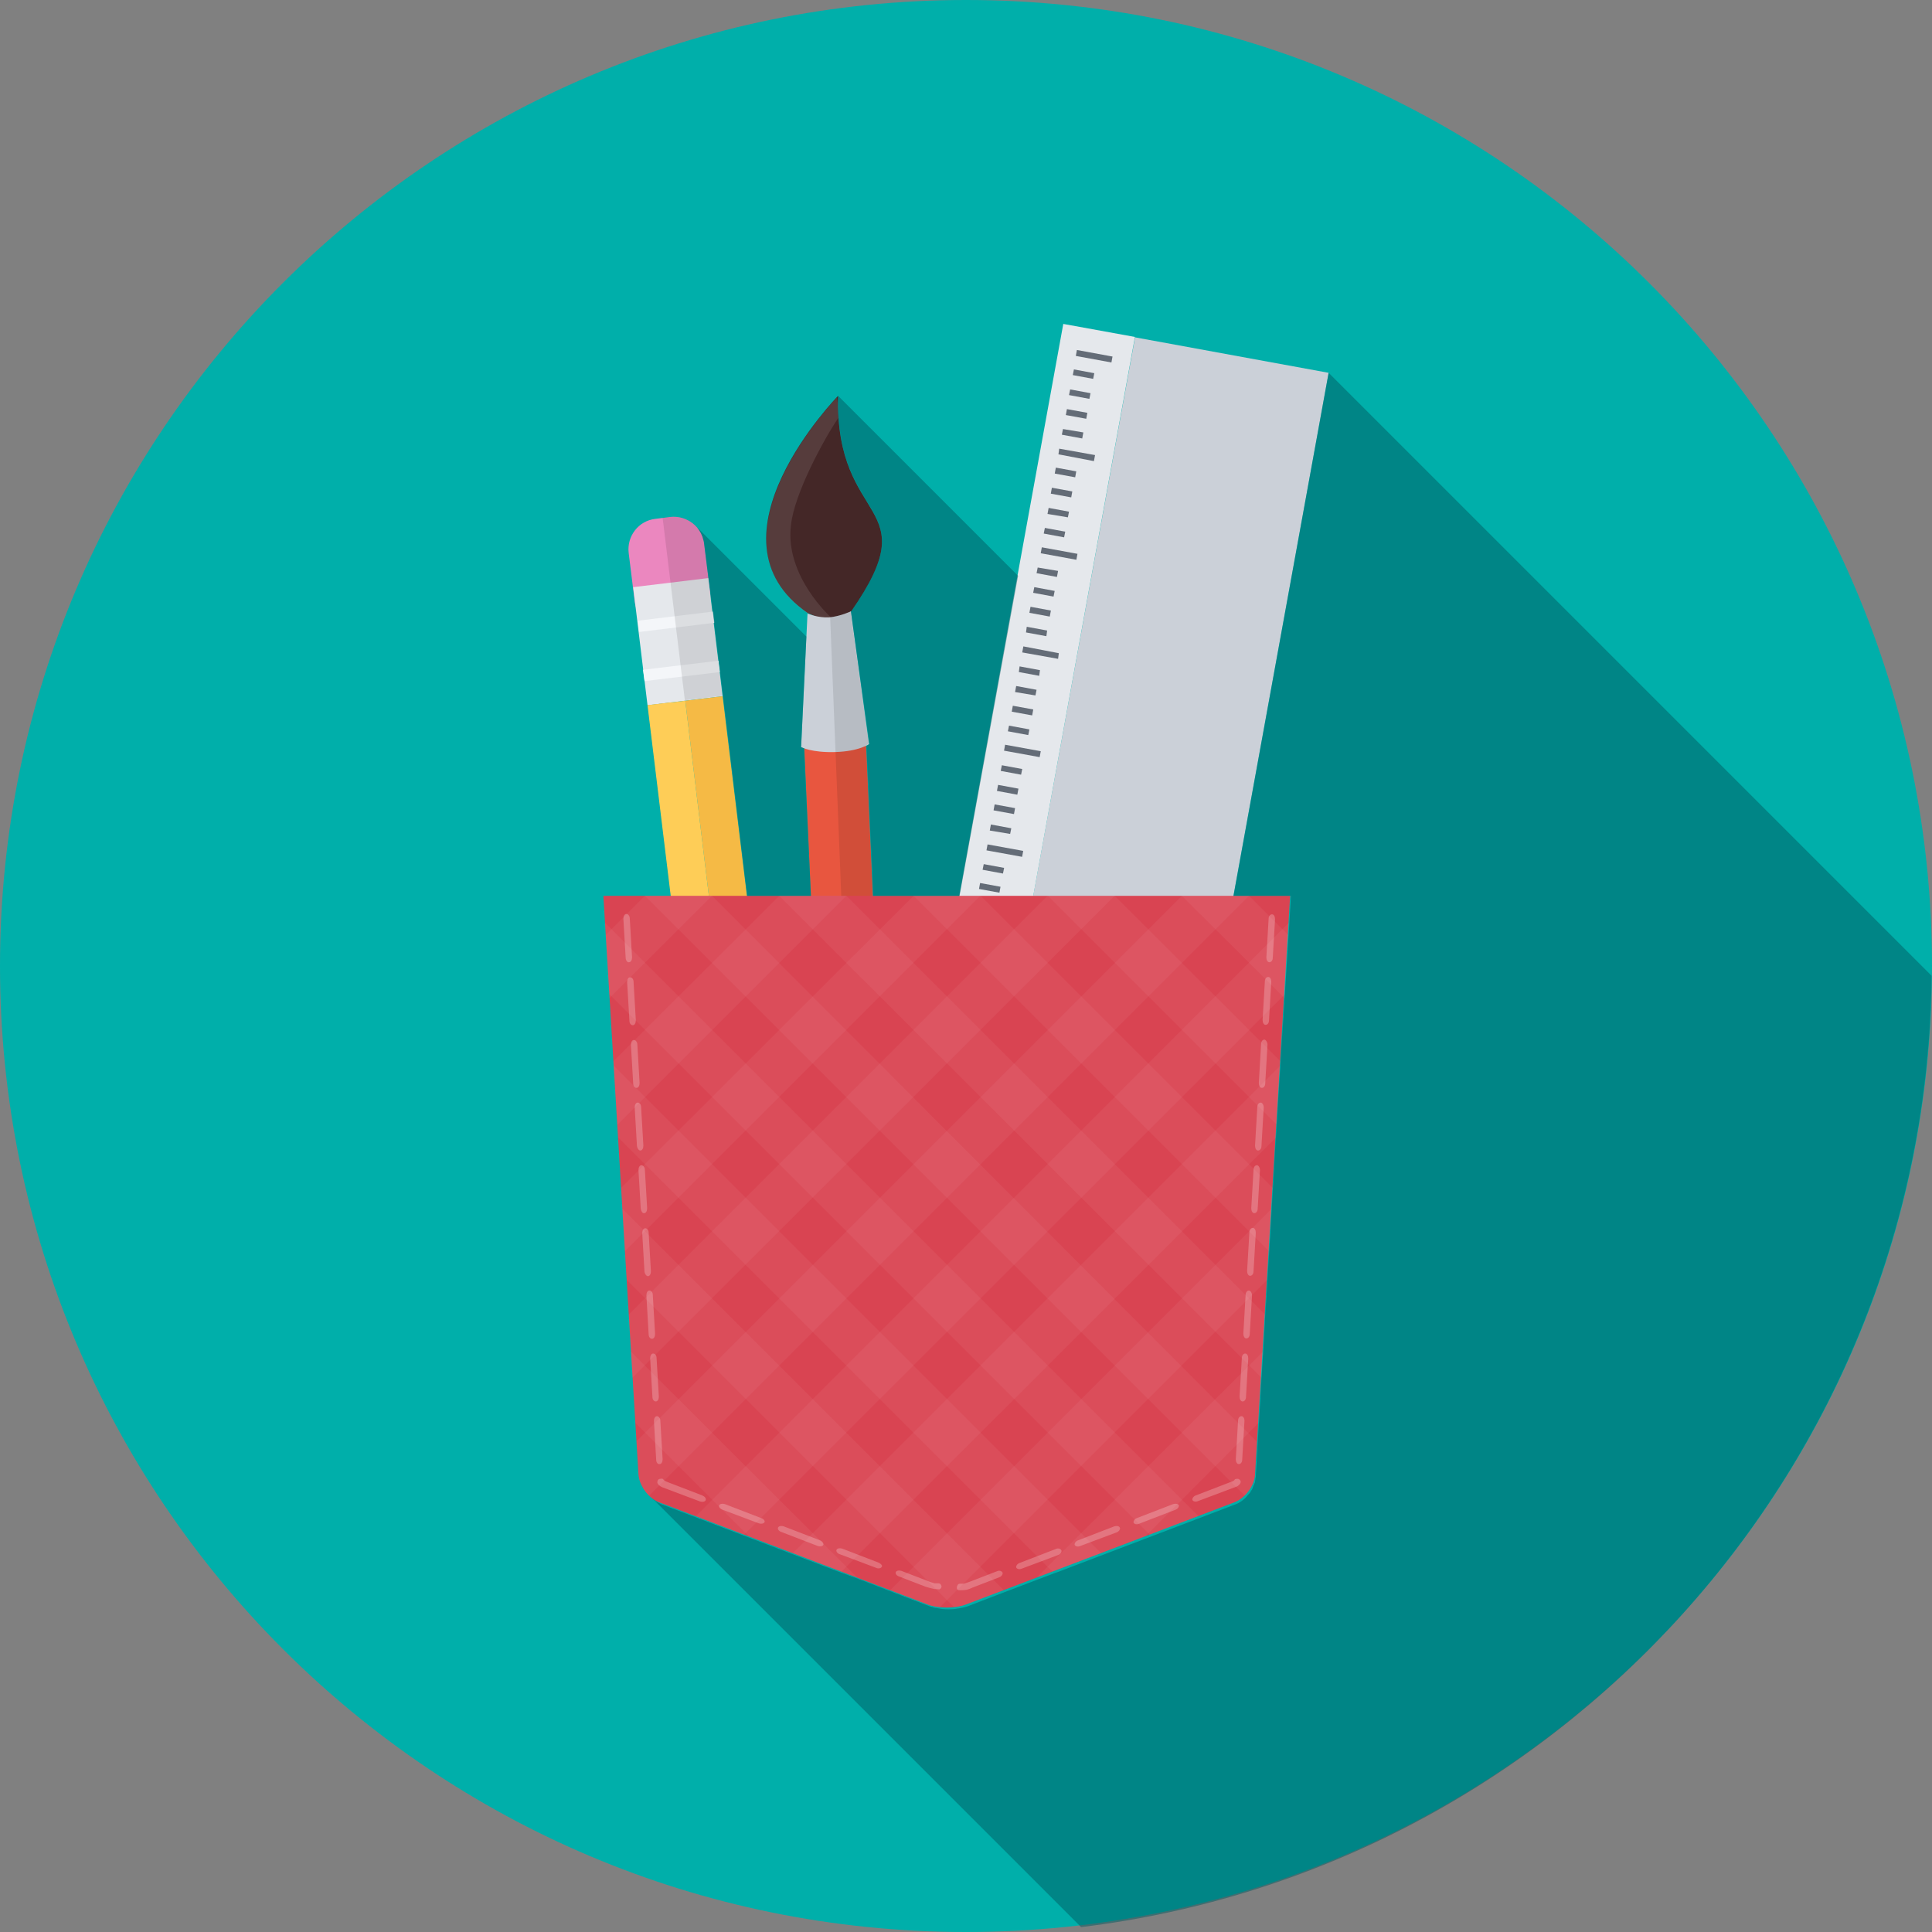 <?xml version="1.0" encoding="utf-8"?>
<!-- Generator: Adobe Illustrator 24.2.1, SVG Export Plug-In . SVG Version: 6.00 Build 0)  -->
<svg version="1.1" id="Слой_1" xmlns="http://www.w3.org/2000/svg" xmlns:xlink="http://www.w3.org/1999/xlink" x="0px" y="0px"
	 viewBox="0 0 512 512" style="enable-background:new 0 0 512 512;" xml:space="preserve">
<rect x="0" y="0" width="512" height="512" fill="#808080" stroke="none"/>
<style type="text/css">
	.st0{fill:#00AFAA;}
	.st1{fill:#442727;}
	.st2{opacity:0.1;fill:#FFFFFF;enable-background:new    ;}
	.st3{fill:#E8563F;}
	.st4{fill:#CBD0D8;}
	.st5{opacity:0.1;enable-background:new    ;}
	.st6{fill:#E5E8EC;}
	.st7{fill:#646C77;}
	.st8{fill:#EB87BF;}
	.st9{fill:#F5BA45;}
	.st10{fill:#FECD57;}
	.st11{fill:#F4F6F9;}
	.st12{fill:#D94452;}
	.st13{opacity:5.000000e-02;}
	.st14{fill:#FFFFFF;}
	.st15{opacity:0.23;}
	.st16{opacity:0.5;fill:#005D63;enable-background:new    ;}
</style>
<path class="st0" d="M512,256c0,141.4-114.6,256-256,256C114.6,512,0,397.4,0,256C0,114.6,114.6,0,256,0C397.4,0,512,114.6,512,256z
	"/>
<g id="Designer">
	<g>
		<path class="st1" d="M222.1,104.9c0,0-36.9,37.8-8,57.6l5.9,2.6l5.6-3.1C246.1,132.5,221.3,139.8,222.1,104.9z"/>
		<path class="st2" d="M222.2,110.7c-0.1-1-0.1-2.1-0.1-3.2c-0.1-0.6-0.2-1.4-0.3-2.2c-3.6,3.9-34.9,38.6-7.7,57.3
			c0,0,4.6,2.6,5.4,2.4c0.7-0.2,0.8-1.2,0.7-1.4c0,0-12.2-10.9-10.6-24.3C210.4,130.9,218.5,116.1,222.2,110.7
			C222.2,110.7,222.2,110.7,222.2,110.7z"/>
		
			<rect x="215" y="197.5" transform="matrix(0.999 -4.499942e-02 4.499942e-02 0.999 -10.55 10.288)" class="st3" width="16.4" height="84"/>
		<path class="st4" d="M225.5,162c0,0-2.7,1.3-5.7,1.6c-3,0.2-5.8-1-5.8-1l-1.7,35.4c0,0,2.8,1.5,9.1,1.3c6.3-0.2,8.9-2.1,8.9-2.1
			L225.5,162z"/>
		<path class="st5" d="M224.7,281.4l8.6-0.4l-3.8-83.5c0.5-0.3,0.8-0.4,0.8-0.4l-4.9-35.1c0,0-2.5,1.2-5.4,1.5L224.7,281.4z"/>
	</g>
	<g>
		<polygon class="st4" points="297.6,398.2 246.2,388.9 300.8,89.4 352.1,98.8 		"/>
		<g>
			
				<rect x="111.9" y="227.8" transform="matrix(0.179 -0.984 0.984 0.179 -16.873 454.605)" class="st6" width="304.3" height="19.3"/>
			<g>
				
					<rect x="289.3" y="89.5" transform="matrix(0.181 -0.983 0.983 0.181 144.76 362.506)" class="st7" width="1.6" height="9.6"/>
				<polygon class="st7" points="290,98.9 284.6,97.9 284.3,99.4 289.7,100.4 				"/>
				<polygon class="st7" points="289,104.2 283.6,103.2 283.3,104.7 288.7,105.7 				"/>
				
					<rect x="284.4" y="106.9" transform="matrix(0.179 -0.984 0.984 0.179 126.361 370.707)" class="st7" width="1.6" height="5.5"/>
				<polygon class="st7" points="287.1,114.6 281.7,113.7 281.4,115.2 286.8,116.2 				"/>
				<polygon class="st7" points="280.5,120.4 289.9,122.2 290.2,120.6 280.7,118.9 				"/>
				
					<rect x="281.6" y="122.7" transform="matrix(0.18 -0.984 0.984 0.18 108.096 380.507)" class="st7" width="1.6" height="5.5"/>
				
					<rect x="280.6" y="127.9" transform="matrix(0.179 -0.984 0.984 0.179 102.392 384.043)" class="st7" width="1.6" height="5.5"/>
				<polygon class="st7" points="283.3,135.6 277.9,134.6 277.6,136.2 283,137.1 				"/>
				<polygon class="st7" points="282.3,140.9 276.9,139.9 276.6,141.4 282,142.4 				"/>
				
					<rect x="279.8" y="141.9" transform="matrix(0.18 -0.984 0.984 0.18 85.811 396.397)" class="st7" width="1.6" height="9.6"/>
				<polygon class="st7" points="280.4,151.3 275,150.4 274.7,151.9 280.1,152.9 				"/>
				<polygon class="st7" points="279.5,156.6 274.1,155.6 273.8,157.1 279.2,158.1 				"/>
				<polygon class="st7" points="278.5,161.8 273.1,160.8 272.8,162.4 278.2,163.4 				"/>
				<polygon class="st7" points="277.5,167.1 272.1,166.1 271.9,167.6 277.3,168.6 				"/>
				<polygon class="st7" points="270.9,172.9 280.4,174.6 280.6,173.1 271.2,171.3 				"/>
				<polygon class="st7" points="275.6,177.6 270.2,176.6 270,178.1 275.4,179.1 				"/>
				<polygon class="st7" points="274.7,182.8 269.3,181.8 269,183.4 274.4,184.3 				"/>
				
					<rect x="270.1" y="185.6" transform="matrix(0.179 -0.984 0.984 0.179 37.146 421.159)" class="st7" width="1.6" height="5.5"/>
				<polygon class="st7" points="272.8,193.3 267.4,192.3 267.1,193.8 272.5,194.8 				"/>
				
					<rect x="270.2" y="194.4" transform="matrix(0.179 -0.984 0.984 0.179 26.422 430.013)" class="st7" width="1.6" height="9.6"/>
				<polygon class="st7" points="270.9,203.8 265.5,202.8 265.2,204.3 270.6,205.3 				"/>
				<polygon class="st7" points="269.9,209 264.5,208 264.2,209.6 269.6,210.6 				"/>
				
					<rect x="265.3" y="211.8" transform="matrix(0.18 -0.984 0.984 0.18 7.139 437.68)" class="st7" width="1.6" height="5.5"/>
				<polygon class="st7" points="268,219.5 262.6,218.5 262.3,220.1 267.7,221 				"/>
				
					<rect x="265.4" y="220.6" transform="matrix(0.179 -0.984 0.984 0.179 -3.151 447.018)" class="st7" width="1.6" height="9.6"/>
				<polygon class="st7" points="266.1,230 260.7,229 260.4,230.5 265.8,231.5 				"/>
				
					<rect x="261.5" y="232.8" transform="matrix(0.18 -0.984 0.984 0.18 -16.7 450.995)" class="st7" width="1.6" height="5.5"/>
				
					<rect x="260.6" y="238" transform="matrix(0.18 -0.984 0.984 0.18 -22.57 454.473)" class="st7" width="1.6" height="5.5"/>
				<polygon class="st7" points="263.2,245.7 257.8,244.7 257.5,246.3 262.9,247.3 				"/>
				
					<rect x="260.7" y="246.8" transform="matrix(0.179 -0.984 0.984 0.179 -32.957 463.708)" class="st7" width="1.6" height="9.6"/>
				
					<rect x="257.7" y="253.8" transform="matrix(0.179 -0.984 0.984 0.179 -40.232 464.772)" class="st7" width="1.6" height="5.5"/>
				
					<rect x="256.7" y="259" transform="matrix(0.18 -0.984 0.984 0.18 -46.336 467.913)" class="st7" width="1.6" height="5.5"/>
				<polygon class="st7" points="259.4,266.7 254,265.7 253.7,267.2 259.1,268.2 				"/>
				<polygon class="st7" points="258.4,271.9 253,271 252.8,272.5 258.2,273.5 				"/>
				<polygon class="st7" points="251.8,277.7 261.3,279.5 261.5,277.9 252.1,276.2 				"/>
				
					<rect x="252.9" y="280" transform="matrix(0.179 -0.984 0.984 0.179 -69.955 481.57)" class="st7" width="1.6" height="5.5"/>
				<polygon class="st7" points="255.6,287.7 250.2,286.7 249.9,288.2 255.3,289.2 				"/>
				
					<rect x="251" y="290.5" transform="matrix(0.18 -0.984 0.984 0.18 -81.993 488.071)" class="st7" width="1.6" height="5.5"/>
				<polygon class="st7" points="253.7,298.2 248.3,297.2 248,298.7 253.4,299.7 				"/>
				<polygon class="st7" points="247,304 256.5,305.7 256.8,304.1 247.3,302.4 				"/>
				
					<rect x="248.1" y="306.2" transform="matrix(0.18 -0.984 0.984 0.18 -99.737 498.213)" class="st7" width="1.6" height="5.5"/>
				
					<rect x="247.2" y="311.4" transform="matrix(0.179 -0.984 0.984 0.179 -105.532 501.833)" class="st7" width="1.6" height="5.5"/>
				
					<rect x="246.2" y="316.7" transform="matrix(0.179 -0.984 0.984 0.179 -111.556 505.109)" class="st7" width="1.6" height="5.5"/>
				<polygon class="st7" points="248.9,324.4 243.5,323.4 243.2,324.9 248.6,325.9 				"/>
				<polygon class="st7" points="242.2,330.2 251.7,331.9 252,330.4 242.5,328.6 				"/>
				<polygon class="st7" points="247,334.9 241.6,333.9 241.3,335.4 246.7,336.4 				"/>
				<polygon class="st7" points="246,340.1 240.6,339.1 240.3,340.7 245.7,341.6 				"/>
				
					<rect x="241.4" y="342.9" transform="matrix(0.179 -0.984 0.984 0.179 -141.14 522.18)" class="st7" width="1.6" height="5.5"/>
				
					<rect x="240.5" y="348.1" transform="matrix(0.179 -0.984 0.984 0.179 -147.205 525.31)" class="st7" width="1.6" height="5.5"/>
				
					<rect x="241.6" y="351.7" transform="matrix(0.179 -0.984 0.984 0.179 -151.819 530.979)" class="st7" width="1.6" height="9.6"/>
				<polygon class="st7" points="236.5,361.6 241.9,362.6 242.2,361.1 236.8,360.1 				"/>
				
					<rect x="237.6" y="363.9" transform="matrix(0.179 -0.984 0.984 0.179 -164.915 535.658)" class="st7" width="1.6" height="5.5"/>
				
					<rect x="236.7" y="369.1" transform="matrix(0.179 -0.984 0.984 0.179 -170.962 538.721)" class="st7" width="1.6" height="5.5"/>
				<polygon class="st7" points="233.6,377.4 239,378.4 239.3,376.8 233.9,375.8 				"/>
			</g>
		</g>
	</g>
	<g>
		<path class="st8" d="M188.2,157c0.5,4.4-2.6,8.5-7.1,9l-3.9,0.5c-4.4,0.5-8.5-2.6-9-7.1l-1.6-12.9c-0.5-4.4,2.6-8.5,7.1-9l3.9-0.5
			c4.4-0.5,8.5,2.6,9,7.1L188.2,157z"/>
		<polygon class="st6" points="187.7,153.2 167.8,155.6 171.6,186.9 191.5,184.5 		"/>
		<polygon class="st9" points="208.8,326.6 198.8,327.8 181.6,185.7 191.5,184.5 		"/>
		
			<rect x="180.2" y="186" transform="matrix(0.993 -0.121 0.121 0.993 -29.728 23.994)" class="st9" width="6.3" height="143.2"/>
		<polygon class="st10" points="198.8,327.8 188.9,329 171.6,186.9 181.6,185.7 		"/>
		<polygon class="st11" points="190.8,178.1 170.8,180.5 170.4,177.5 190.4,175.1 		"/>
		
			<rect x="169" y="163.3" transform="matrix(0.993 -0.121 0.121 0.993 -18.568 22.793)" class="st11" width="20.1" height="3"/>
		<path class="st5" d="M177.6,137l-2,0.2l5.9,48.4l10-1.2l-3.3-27.4l-1.6-13C186.1,139.6,182.1,136.5,177.6,137z"/>
	</g>
	<g>
		<path class="st12" d="M159.9,237.4l9.3,153.3c0.2,3,2.6,6.3,5.4,7.4l71.2,27.1c2.8,1.1,7.4,1.1,10.2,0l71.2-27.1
			c2.8-1.1,5.3-4.4,5.4-7.4l9.3-153.3L159.9,237.4L159.9,237.4z"/>
		<g class="st13">
			<polygon class="st14" points="188.7,237.4 170.9,237.4 160.5,247.8 161,255.8 161.5,264.5 			"/>
			<polygon class="st14" points="206.5,237.4 162.5,281.3 162.9,286.5 163.6,298.1 224.3,237.4 			"/>
			<polygon class="st14" points="242.1,237.4 164.6,314.8 165.6,331.6 259.8,237.4 			"/>
			<polygon class="st14" points="277.6,237.4 166.6,348.4 167.6,365.1 295.4,237.4 			"/>
			<path class="st14" d="M169.3,391.6c0,0.2,0.1,0.3,0.1,0.5c0,0.1,0,0.1,0.1,0.2c0.1,0.5,0.3,0.9,0.6,1.4c0,0,0,0.1,0.1,0.1
				c0.1,0.2,0.2,0.4,0.3,0.6c0,0,0,0,0,0.1c0.4,0.7,0.9,1.3,1.5,1.9l0,0l159-159h-17.8L168.7,381.9l0.5,8.8c0,0.2,0,0.5,0.1,0.7
				C169.3,391.4,169.3,391.5,169.3,391.6z"/>
			<polygon class="st14" points="197.2,406.7 340.5,263.5 341.6,244.5 184.4,401.8 			"/>
			<polygon class="st14" points="223,416.5 338.2,301.4 339.3,282.4 210.1,411.6 			"/>
			<path class="st14" d="M337,320.3L235.9,421.4l9.9,3.8c1,0.4,2.1,0.6,3.3,0.7l86.7-86.7L337,320.3z"/>
			<polygon class="st14" points="303.6,407.1 333.5,377.1 334.7,358.2 274.8,418 			"/>
		</g>
		<g class="st13">
			<polygon class="st14" points="340.4,264.5 341.4,247.8 331,237.4 313.2,237.4 			"/>
			<polygon class="st14" points="295.4,237.4 277.7,237.4 338.4,298.1 338.4,297.8 339.4,281.3 			"/>
			<polygon class="st14" points="336.3,331.6 337.3,314.8 259.9,237.4 242.1,237.4 			"/>
			<polygon class="st14" points="224.3,237.4 206.5,237.4 334.3,365.1 334.9,355.2 335.2,350 335.3,348.4 			"/>
			<path class="st14" d="M188.7,237.4h-17.8l159,159l0,0l0,0c0.6-0.6,1.1-1.2,1.5-1.9c0,0,0,0,0,0c0,0,0,0,0,0
				c0.1-0.2,0.2-0.4,0.3-0.6c0,0,0-0.1,0-0.1c0,0,0,0,0,0c0.2-0.5,0.4-0.9,0.6-1.4c0-0.1,0-0.1,0-0.2c0,0,0,0,0,0
				c0.1-0.2,0.1-0.3,0.1-0.5c0-0.1,0-0.1,0-0.2c0-0.2,0.1-0.5,0.1-0.7l0.5-8.8L188.7,237.4z"/>
			<polygon class="st14" points="161.5,263.5 304.7,406.7 317.6,401.8 160.3,244.5 			"/>
			<polygon class="st14" points="163.8,301.4 278.9,416.5 291.8,411.6 162.6,282.4 			"/>
			<path class="st14" d="M164.9,320.3l1.2,18.9l86.7,86.7c1.2-0.1,2.4-0.4,3.3-0.7l9.9-3.8L164.9,320.3z"/>
			<polygon class="st14" points="198.4,407.1 227.1,418 167.2,358.2 168.4,377.1 			"/>
		</g>
		<g class="st15">
			<path class="st14" d="M248.8,419.6c0,0,0,0-0.3,0c-0.8,0-0.8,0-0.8,0c-0.3-0.1-1.1-0.3-1.8-0.6l-7-2.7c-0.6-0.2-1.3-0.1-1.5,0.3
				c-0.2,0.4,0.2,1,0.9,1.2l7,2.7c0.6,0.2,1.8,0.5,2.3,0.6c0.5,0,1.1,0.1,1.3,0.1c0.2,0,0.7-0.4,0.6-0.9
				C249.4,419.9,249.1,419.6,248.8,419.6z"/>
			<path class="st14" d="M232.8,414.1l-9.6-3.7c-0.6-0.2-1.3-0.1-1.5,0.3c-0.2,0.4,0.2,1,0.9,1.2l9.6,3.6c0.6,0.3,1.3,0.1,1.5-0.3
				C233.9,414.9,233.5,414.4,232.8,414.1z"/>
			<path class="st14" d="M217.3,408.2l-9.6-3.7c-0.6-0.2-1.3-0.1-1.5,0.3c-0.2,0.4,0.2,1,0.9,1.2l9.6,3.7c0.6,0.2,1.3,0.1,1.5-0.3
				C218.3,409,217.9,408.4,217.3,408.2z"/>
			<path class="st14" d="M201.7,402.3l-9.6-3.7c-0.6-0.2-1.3-0.1-1.5,0.3c-0.2,0.4,0.2,1,0.9,1.2l9.6,3.6c0.6,0.2,1.3,0.1,1.5-0.3
				C202.8,403.1,202.4,402.5,201.7,402.3z"/>
			<path class="st14" d="M186.1,396.3l-9.1-3.5c-0.6-0.2-1.2-0.6-1.2-0.7c0-0.2-0.4-0.3-0.8-0.2c-0.5,0-0.8,0.4-0.8,0.9
				c0,0.5,0.6,1,1.2,1.3l10.1,3.8c0.6,0.2,1.3,0.1,1.5-0.3C187.2,397.1,186.8,396.6,186.1,396.3z"/>
			<path class="st14" d="M174.8,388c0.5,0,0.8-0.6,0.8-1.3l-0.6-10.2c0-0.7-0.5-1.2-0.9-1.2c-0.5,0-0.8,0.6-0.8,1.3l0.6,10.3
				C173.9,387.5,174.3,388.1,174.8,388z"/>
			<path class="st14" d="M173.8,371.4c0.5,0,0.8-0.6,0.8-1.3l-0.6-10.2c0-0.7-0.4-1.2-0.9-1.2c-0.5,0-0.8,0.6-0.8,1.3l0.6,10.2
				C172.9,370.9,173.3,371.4,173.8,371.4z"/>
			<path class="st14" d="M172.8,354.8c0.5,0,0.8-0.6,0.8-1.3l-0.6-10.3c0-0.7-0.4-1.2-0.9-1.2c-0.5,0-0.8,0.6-0.8,1.3l0.6,10.3
				C171.9,354.3,172.3,354.8,172.8,354.8z"/>
			<path class="st14" d="M171.7,338.2c0.5,0,0.8-0.6,0.8-1.3l-0.6-10.2c0-0.7-0.4-1.2-0.9-1.2c-0.5,0-0.8,0.6-0.8,1.3l0.6,10.3
				C170.9,337.6,171.3,338.2,171.7,338.2z"/>
			<path class="st14" d="M170.7,321.5c0.5,0,0.8-0.6,0.8-1.3l-0.6-10.2c0-0.7-0.5-1.2-0.9-1.2c-0.5,0-0.8,0.6-0.8,1.3l0.6,10.2
				C169.9,321,170.3,321.6,170.7,321.5z"/>
			<path class="st14" d="M169.7,304.9c0.5,0,0.8-0.6,0.8-1.3l-0.6-10.2c0-0.7-0.4-1.2-0.9-1.2c-0.5,0-0.8,0.6-0.8,1.3l0.6,10.2
				C168.9,304.4,169.3,304.9,169.7,304.9z"/>
			<path class="st14" d="M168.7,288.3c0.5,0,0.8-0.6,0.8-1.3l-0.6-10.2c0-0.7-0.5-1.2-0.9-1.2c-0.5,0-0.8,0.6-0.8,1.3l0.6,10.2
				C167.8,287.8,168.2,288.3,168.7,288.3z"/>
			<path class="st14" d="M167.7,271.7c0.5,0,0.8-0.6,0.8-1.3l-0.6-10.2c0-0.7-0.4-1.2-0.9-1.2c-0.5,0-0.8,0.6-0.8,1.3l0.6,10.2
				C166.8,271.2,167.2,271.7,167.7,271.7z"/>
			<path class="st14" d="M166.7,255c0.5,0,0.8-0.6,0.8-1.3l-0.6-10.3c0-0.7-0.5-1.2-0.9-1.2c-0.5,0-0.8,0.6-0.8,1.3l0.6,10.2
				C165.8,254.5,166.2,255.1,166.7,255z"/>
			<path class="st14" d="M264.2,416.4l-7,2.7c-0.6,0.2-1.4,0.5-1.8,0.6c0,0,0,0-0.8,0c-0.3,0-0.3,0-0.3,0c-0.3,0-0.6,0.3-0.7,0.8
				s0.1,0.8,0.3,0.9s2,0,2.3-0.1c0.3-0.1,1-0.3,1.6-0.6l7-2.7c0.6-0.2,1-0.8,0.9-1.2C265.5,416.3,264.8,416.1,264.2,416.4z"/>
			<path class="st14" d="M279.8,410.5l-9.6,3.7c-0.6,0.2-1,0.8-0.9,1.2c0.2,0.4,0.8,0.6,1.5,0.3l9.6-3.6c0.6-0.2,1-0.8,0.9-1.2
				C281.1,410.4,280.4,410.2,279.8,410.5z"/>
			<path class="st14" d="M295.3,404.5l-9.6,3.7c-0.6,0.2-1,0.8-0.9,1.2c0.2,0.4,0.8,0.6,1.5,0.3l9.6-3.6c0.6-0.2,1-0.8,0.9-1.2
				C296.6,404.4,296,404.3,295.3,404.5z"/>
			<path class="st14" d="M310.9,398.6l-9.6,3.7c-0.6,0.2-1,0.8-0.9,1.2c0.2,0.4,0.8,0.6,1.5,0.3l9.6-3.7c0.6-0.2,1-0.8,0.9-1.2
				C312.2,398.5,311.5,398.4,310.9,398.6z"/>
			<path class="st14" d="M328,391.9c-0.5,0-0.8,0.1-0.8,0.2c0,0.2-0.5,0.5-1.2,0.7l-9.1,3.5c-0.6,0.2-1,0.8-0.9,1.2
				c0.2,0.4,0.8,0.6,1.5,0.3l10.1-3.8c0.6-0.2,1.2-0.8,1.2-1.3C328.8,392.3,328.4,391.9,328,391.9z"/>
			<path class="st14" d="M329,375.3c-0.5,0-0.9,0.5-0.9,1.2l-0.6,10.2c0,0.7,0.3,1.3,0.8,1.3c0.5,0,0.9-0.5,0.9-1.2l0.6-10.3
				C329.8,375.9,329.5,375.3,329,375.3z"/>
			<path class="st14" d="M330,358.7c-0.5,0-0.9,0.5-0.9,1.2l-0.6,10.2c0,0.7,0.3,1.3,0.8,1.3c0.5,0,0.9-0.5,0.9-1.2l0.6-10.2
				C330.8,359.3,330.5,358.7,330,358.7z"/>
			<path class="st14" d="M331,342c-0.5,0-0.9,0.5-0.9,1.2l-0.6,10.2c0,0.7,0.3,1.3,0.8,1.3c0.5,0,0.9-0.5,0.9-1.2l0.6-10.2
				C331.8,342.7,331.5,342.1,331,342z"/>
			<path class="st14" d="M332,325.4c-0.5,0-0.9,0.5-0.9,1.2l-0.6,10.2c0,0.7,0.3,1.3,0.8,1.3c0.5,0,0.9-0.5,0.9-1.2l0.6-10.2
				C332.8,326,332.5,325.4,332,325.4z"/>
			<path class="st14" d="M333.1,308.8c-0.5,0-0.9,0.5-0.9,1.2l-0.6,10.2c0,0.7,0.3,1.3,0.8,1.3c0.5,0,0.9-0.5,0.9-1.2l0.6-10.2
				C333.9,309.4,333.5,308.8,333.1,308.8z"/>
			<path class="st14" d="M334.1,292.2c-0.5,0-0.9,0.5-0.9,1.2l-0.6,10.2c0,0.7,0.3,1.3,0.8,1.3c0.5,0,0.9-0.5,0.9-1.2l0.6-10.2
				C334.9,292.8,334.5,292.2,334.1,292.2z"/>
			<path class="st14" d="M335.1,275.5c-0.5,0-0.9,0.5-0.9,1.2l-0.6,10.3c0,0.7,0.3,1.3,0.8,1.3c0.5,0,0.9-0.5,0.9-1.2l0.6-10.2
				C335.9,276.2,335.5,275.6,335.1,275.5z"/>
			<path class="st14" d="M336.1,258.9c-0.5,0-0.9,0.5-0.9,1.2l-0.6,10.2c0,0.7,0.3,1.3,0.8,1.3s0.9-0.5,0.9-1.2l0.6-10.2
				C336.9,259.5,336.6,258.9,336.1,258.9z"/>
			<path class="st14" d="M337.1,242.3c-0.5,0-0.9,0.5-0.9,1.2l-0.6,10.2c0,0.7,0.3,1.3,0.8,1.3c0.5,0,0.9-0.5,0.9-1.2l0.6-10.2
				C337.9,242.9,337.6,242.3,337.1,242.3z"/>
		</g>
	</g>
</g>
<path class="st16" d="M222.2,110.4c1.8,28.7,22.8,23.7,3.3,51.7l4.9,35.1c0,0-0.1,0-0.2,0.1c0,0-0.1,0-0.1,0.1
	c-0.1,0.1-0.2,0.1-0.4,0.2c0,0-0.1,0-0.1,0l1.8,39.8h22.9l15.5-84.8l-47.7-47.7c0,0.9,0,1.8,0,2.7
	C222.1,108.6,222.1,109.5,222.2,110.4z"/>
<path class="st16" d="M511.9,258.6L352.1,98.8l-25.2,138.6h15.2l-0.4,7.2l-0.2,3.2l-0.3,4.2l-0.7,11.6l-0.1,1.1l-1.2,19l-0.9,14.3
	l0,0.3l-1,16.8l-0.3,5.5h0l-0.8,13.4l-1,16l0,0.4l-0.3,5.2l-0.6,9.9v0l-0.2,3.5l-1.3,22.1c0,0.2,0,0.4-0.1,0.7c0,0.1,0,0.1,0,0.2
	c0,0.2-0.1,0.3-0.1,0.5c0,0,0,0,0,0c0,0.1,0,0.1,0,0.2c0,0.2-0.1,0.3-0.2,0.5c-0.1,0.2-0.1,0.3-0.2,0.5c-0.1,0.2-0.1,0.3-0.2,0.5
	c0,0,0,0,0,0c0,0,0,0.1,0,0.1c-0.1,0.2-0.2,0.4-0.3,0.6c0,0,0,0,0,0c0,0,0,0,0,0c-0.1,0.1-0.2,0.2-0.2,0.3c-0.2,0.4-0.5,0.7-0.8,1
	c-0.2,0.2-0.3,0.4-0.5,0.6l0,0c-0.8,0.8-1.6,1.4-2.6,1.8l-47,17.9l-1.4,0.5l-12.9,4.9l0,0l-9.9,3.8c-0.6,0.2-1.4,0.4-2.1,0.5
	c-0.2,0-0.4,0.1-0.6,0.1c-0.2,0-0.4,0.1-0.6,0.1l0,0c-1.1,0.1-2.3,0.1-3.4,0l0,0c-0.2,0-0.4-0.1-0.6-0.1c-0.2,0-0.4-0.1-0.6-0.1
	c-0.8-0.1-1.5-0.3-2.1-0.5l-9.9-3.8h0l-8.8-3.4l0,0l-4.1-1.5l-1.4-0.5l-47-17.9c-0.9-0.4-1.8-1-2.6-1.8l0,0l113.9,113.9
	C412.3,495.5,510.6,388.7,511.9,258.6z"/>
<path class="st16" d="M213.7,168.7L186,141l0,0l-1.2-1.2c0.2,0.3,0.4,0.6,0.6,0.9c0.1,0.1,0.1,0.2,0.2,0.3c0.2,0.3,0.3,0.6,0.4,0.9
	c0.1,0.2,0.2,0.3,0.2,0.5c0.1,0.2,0.1,0.5,0.2,0.7c0.1,0.3,0.2,0.6,0.2,0.9l1.1,8.8l0.5,3.8l3.4,27.9l6.4,52.9h16.9l-1.8-39.1
	c-0.5-0.2-0.8-0.3-0.8-0.3L213.7,168.7z"/>
</svg>
